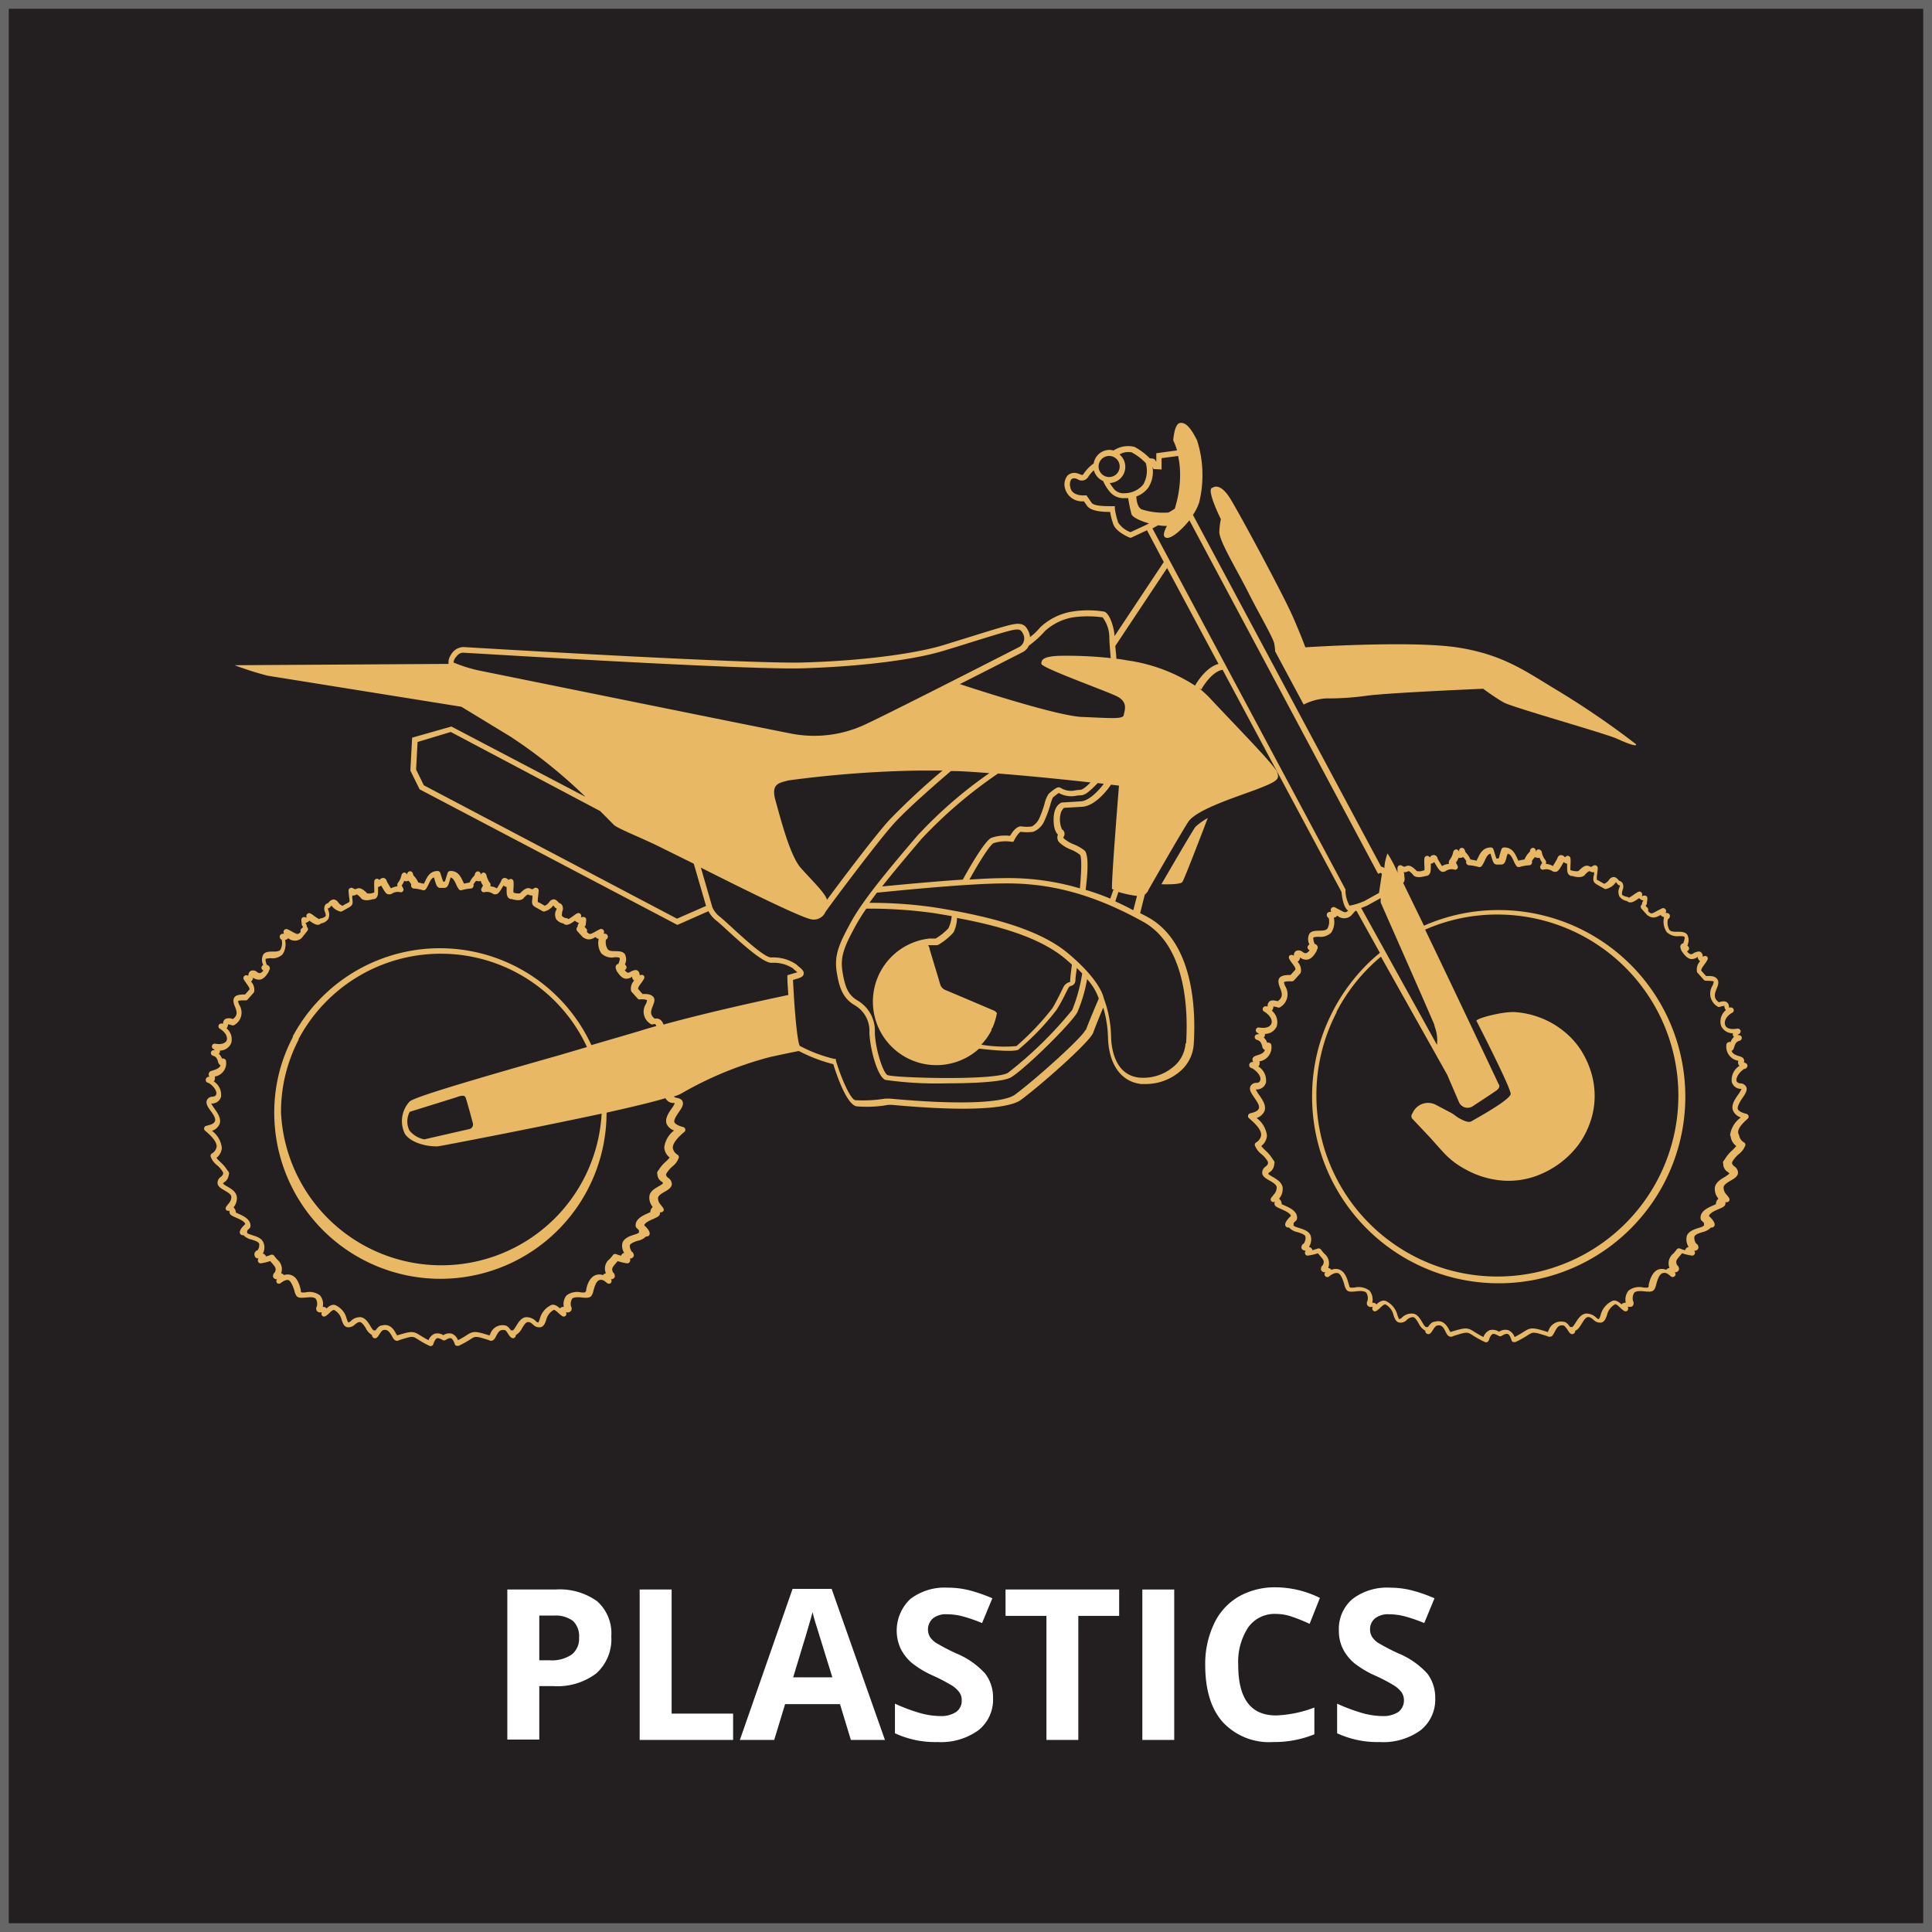 <svg viewBox="0 0 220 220" xmlns="http://www.w3.org/2000/svg"><rect x="0" y="0" width="220" height="220" fill="#808080" stroke="none"/><defs><style>.cls-1{fill:#231f20;}.cls-2{fill:#666;}.cls-3{fill:#fff;}.cls-4{fill:#e8b864;}</style></defs><g id="Background"><rect height="219" width="219" y="0.5" x="0.5" class="cls-1"></rect><path d="M219,1V219H1V1H219m1-1H0V220H220V0Z" class="cls-2"></path></g><g id="text"><path d="M69.61,186.34a5.23,5.23,0,0,1-1.73,4.23A7.36,7.36,0,0,1,63,192H61.41v6.09H57.77V181h5.48A7.3,7.3,0,0,1,68,182.34,4.89,4.89,0,0,1,69.61,186.34Zm-8.2,2.72H62.6a4,4,0,0,0,2.51-.66,2.31,2.31,0,0,0,.83-1.93,2.4,2.4,0,0,0-.69-1.89,3.33,3.33,0,0,0-2.19-.61H61.41Z" class="cls-3"></path><path d="M72.84,198.13V181h3.64v14.13h7v3Z" class="cls-3"></path><path d="M96.89,198.13l-1.24-4.08H89.4l-1.24,4.08H84.25l6-17.2h4.45l6.07,17.2ZM94.78,191c-1.15-3.7-1.79-5.79-1.94-6.27s-.25-.87-.31-1.15c-.26,1-1,3.47-2.21,7.42Z" class="cls-3"></path><path d="M113.08,193.37a4.44,4.44,0,0,1-1.67,3.66,7.29,7.29,0,0,1-4.65,1.34,10.85,10.85,0,0,1-4.85-1V194a20.28,20.28,0,0,0,2.93,1.09,8.79,8.79,0,0,0,2.2.32,3.13,3.13,0,0,0,1.83-.46,1.56,1.56,0,0,0,.64-1.36,1.48,1.48,0,0,0-.28-.9,3.19,3.19,0,0,0-.82-.75,20.37,20.37,0,0,0-2.23-1.16,11,11,0,0,1-2.35-1.42,5.3,5.3,0,0,1-1.25-1.58,4.94,4.94,0,0,1,1.07-5.69,6.42,6.42,0,0,1,4.26-1.3,10.12,10.12,0,0,1,2.55.32A17.92,17.92,0,0,1,113,182l-1.17,2.82a17.68,17.68,0,0,0-2.27-.78,7.13,7.13,0,0,0-1.76-.22,2.33,2.33,0,0,0-1.58.48,1.7,1.7,0,0,0-.33,2.09,2.35,2.35,0,0,0,.71.69,22.42,22.42,0,0,0,2.3,1.2,9.17,9.17,0,0,1,3.29,2.3A4.48,4.48,0,0,1,113.08,193.37Z" class="cls-3"></path><path d="M122.79,198.13h-3.63V184H114.5v-3h12.94v3h-4.65Z" class="cls-3"></path><path d="M130.08,198.13V181h3.63v17.13Z" class="cls-3"></path><path d="M145.3,183.78a3.68,3.68,0,0,0-3.17,1.54,7.15,7.15,0,0,0-1.13,4.29q0,5.73,4.3,5.73a13.63,13.63,0,0,0,4.37-.9v3.05a12.2,12.2,0,0,1-4.71.88,7.2,7.2,0,0,1-5.72-2.27q-2-2.26-2-6.51a10.61,10.61,0,0,1,1-4.68,7,7,0,0,1,2.79-3.09,8.33,8.33,0,0,1,4.27-1.07,11.46,11.46,0,0,1,5,1.21l-1.17,2.95a19.75,19.75,0,0,0-1.94-.79A5.67,5.67,0,0,0,145.3,183.78Z" class="cls-3"></path><path d="M163.43,193.37a4.44,4.44,0,0,1-1.67,3.66,7.25,7.25,0,0,1-4.65,1.34,10.91,10.91,0,0,1-4.85-1V194a20.78,20.78,0,0,0,2.94,1.09,8.72,8.72,0,0,0,2.2.32,3.17,3.17,0,0,0,1.83-.46,1.69,1.69,0,0,0,.36-2.26,3.24,3.24,0,0,0-.83-.75,19,19,0,0,0-2.22-1.16,11.08,11.08,0,0,1-2.36-1.42,5.3,5.3,0,0,1-1.25-1.58,4.59,4.59,0,0,1-.47-2.11,4.46,4.46,0,0,1,1.54-3.58,6.45,6.45,0,0,1,4.26-1.3,10.12,10.12,0,0,1,2.55.32,17.59,17.59,0,0,1,2.54.89l-1.17,2.82a18.22,18.22,0,0,0-2.27-.78,7.25,7.25,0,0,0-1.76-.22,2.36,2.36,0,0,0-1.59.48,1.59,1.59,0,0,0-.55,1.25,1.55,1.55,0,0,0,.23.84,2.3,2.3,0,0,0,.7.69,24.27,24.27,0,0,0,2.31,1.2,9.17,9.17,0,0,1,3.29,2.3A4.53,4.53,0,0,1,163.43,193.37Z" class="cls-3"></path></g><g id="objects"><path d="M134.64,100.43c.25-.34,2.89-7.28,2.89-7.28a7.48,7.48,0,0,0-1.4,1c-.3.36-3.88,6.54-3.88,6.54S134.39,100.78,134.64,100.43Z" class="cls-4"></path><path d="M138.85,60.53c-.06,1,1.87,4.12,3.26,6.87s2.89,5.25,3,5.94.09.83.09.83l3.25,6.06.22-.11a6.66,6.66,0,0,1,2.28-.59,32.11,32.11,0,0,0,4.78-.32c2.66-.34,13.16-.78,13.16-.78s1.34,1,2.34,1.56,11.59,3.53,12.9,4.13,2.32.94,2.16.62a96.06,96.06,0,0,0-9.16-6.25c-3.34-2-6-4-11.28-4.78s-17.21,0-17.21,0-.34-1-1.41-3.46-5.87-11.38-7.1-13.41-2.05-1.3-2.05-1.3c-.81.06.94,3.58.94,3.58A8.38,8.38,0,0,0,138.85,60.53Z" class="cls-4"></path><path d="M199,127.4a.31.31,0,0,0,.11-.32.35.35,0,0,0-.23-.24c-.58-.14-.93-.34-1-.57s.24-.82.52-1.22.61-.87.46-1.25a.74.74,0,0,0-.62-.43c-.2,0-.45-.08-.51-.31s.19-.88.88-1.34c.16,0,.37-.13.37-.37s-.25-.33-.36-.36l-.1,0s0,0,.05,0a.41.41,0,0,0,0-.37c-.08-.21-.29-.28-.54-.36-.4-.12-.73-.25-.86-.6.2-.07.26-.28.31-.44.1-.33.21-.61.61-.71a.34.34,0,0,0,.25-.37.32.32,0,0,0-.33-.26s-.15-.06-.18,0,.05-.07.21-.15a.32.32,0,0,0,.15-.39.33.33,0,0,0-.36-.21c-.7.13-1.24,0-1.38-.4s.06-1,.82-1.42a.31.31,0,0,0,.14-.37.33.33,0,0,0-.34-.22h-.19a.19.19,0,0,1,0-.08.61.61,0,0,0-.24-.51c-.19-.14-.46-.14-.91,0-.67-.48-.47-1-.25-1.55.15-.37.3-.76.07-1.08s-.58-.38-1.28-.36l-.55-.61c0-.18.12-.37.34-.67a4.05,4.05,0,0,0,.35-.53.32.32,0,0,0,0-.37.33.33,0,0,0-.36-.08l-.16.06h0a.57.57,0,0,0-.23-.53c-.22-.14-.49,0-.76.09a.53.53,0,0,1-.39.16.79.79,0,0,1-.41-.35.25.25,0,0,0,.19-.15c.12-.2,0-.34-.15-.5a1.36,1.36,0,0,0,0-1.21c-.24-.35-.68-.35-1.11-.35s-.75,0-.94-.23a1.62,1.62,0,0,1-.15-1.21.4.4,0,0,0,.21-.43c-.06-.27-.34-.27-.5-.28h0a.32.32,0,0,0,0-.41.33.33,0,0,0-.4-.1l-.62.32c-.52.29-.57.31-.84.12l-.12-.14a.38.38,0,0,0-.12-.42c-.15-.13-.16-.19-.11-.25a.35.35,0,0,0,.1-.2l0-.11c.07-.47.09-.61-.09-.74a.46.46,0,0,0-.38,0,.09.09,0,0,1-.11,0,.35.35,0,0,0-.06-.41c-.22-.21-.44,0-.75.18a4.56,4.56,0,0,1-.67.44.32.32,0,0,0-.18-.1c-.42-.08-.55-.2-.59-.26s0-.32.05-.52a.91.91,0,0,0,0-.79.59.59,0,0,0-.38-.26c-.21-.26-.4-.43-.63-.43a.67.67,0,0,0-.54.34,1.35,1.35,0,0,1-.54.43l-.53-.3a2.29,2.29,0,0,0-.31-.16s0-.18,0-.31.08-.53.11-1a.33.33,0,0,0-.16-.3.34.34,0,0,0-.34,0c-.26.18-.3.15-.38.11-.41-.22-.73-.1-1.32.51a.12.12,0,0,0-.05,0s-.25.08-.8-.09h-.06a3.94,3.94,0,0,1,0-.51,5.21,5.21,0,0,0,0-.87.32.32,0,0,0-.59-.11l-.05,0a.55.55,0,0,0-.54-.23.52.52,0,0,0-.32.39c-.16.29-.39.69-.51.85a1.52,1.52,0,0,0-.79-.24.5.5,0,0,0-.1-.5,2,2,0,0,1-.37-.87.43.43,0,0,0-.32-.29c-.19,0-.29.09-.36.28v0h0a.25.25,0,0,1,0-.08.34.34,0,0,0-.25-.37.35.35,0,0,0-.38.24s0,.1-.08.23a2.47,2.47,0,0,0-.57.85,6.19,6.19,0,0,0-.7.14,3.36,3.36,0,0,1-.16-.33c-.24-.52-.58-1.21-1.49-1.18a.33.33,0,0,0-.29.23l-.21.69c0,.14-.08.26-.11.34h-.25c0-.08-.07-.2-.11-.34l-.21-.69a.33.33,0,0,0-.29-.23c-.9,0-1.24.66-1.48,1.18-.06.11-.11.23-.17.33a6.5,6.5,0,0,0-.69-.14,2.7,2.7,0,0,0-.58-.85c0-.13-.07-.2-.08-.23a.34.34,0,0,0-.38-.24.34.34,0,0,0-.25.37.25.25,0,0,1,0,.08h0v0c0-.13-.23-.31-.36-.28a.41.41,0,0,0-.31.29,2.12,2.12,0,0,1-.38.87.53.53,0,0,0-.1.5,1.6,1.6,0,0,0-.79.24c-.12-.16-.35-.56-.51-.85a.45.45,0,0,0-.85-.16l-.05,0a.34.34,0,0,0-.34-.15.32.32,0,0,0-.26.26,5.21,5.21,0,0,0,0,.87,3.94,3.94,0,0,1,0,.51h-.06a1.29,1.29,0,0,1-.8.09l0,0c-.6-.61-.92-.73-1.33-.51-.07,0-.12.06-.38-.11a.34.34,0,0,0-.34,0,.35.35,0,0,0-.16.3c0,.23,0,.43.06.59A15.7,15.7,0,0,0,158,97.18a5.46,5.46,0,0,0-.36,1.67.73.73,0,0,0-.37-.16L135.84,58.63a5.49,5.49,0,0,0,.71-1.41,13.11,13.11,0,0,0-.23-7.06c-.66-1.32-1.24-2.08-1.93-2s-.79,2-.79,2a6.41,6.41,0,0,1,.43,1.13l-2.36.32v1c0-.06-.07-.12-.09-.14-.07-.21-.27-.27-.65-.28a7.21,7.21,0,0,0-1.74-1.3,3,3,0,0,0-2.39.41,1.77,1.77,0,0,0-.46-.07,1.83,1.83,0,0,0-1.81,1.61l0-.06A4.61,4.61,0,0,0,123.36,54c-.06.1-.08.12-.4,0a1.87,1.87,0,0,0-.4-.13,1.14,1.14,0,0,0-1,.28,1.63,1.63,0,0,0-.29,1.44,2,2,0,0,0,2.15,1.49l.36.51c.45.66,1.93.71,2.63.7a8.11,8.11,0,0,0,.37,1.42c.33.88,1.73,1.46,1.89,1.52l.13,0,1.81-.85L132.52,64l-5.61,8.44c0-.7-.45-2.5-1.15-2.79a11.47,11.47,0,0,0-3.73,0,6.89,6.89,0,0,0-3.59,1.8,7.15,7.15,0,0,1-1.15,1.1,1.9,1.9,0,0,0-.19-.69c-.27-.55-.59-1-1.77-.76-.76.14-2.62.72-4.77,1.39l-3.23,1c-3.36,1-9.45,1.77-15.89,1.95S53.08,73.7,52.76,73.68a1.68,1.68,0,0,0-1.43.92,1.44,1.44,0,0,0-.25,1l-24.37.15a37.68,37.68,0,0,0,3.75,1.19l22.08,3.54,5.54,3.37a57.21,57.21,0,0,1,8.58,6.88l-15.26-8L46.93,84l-.2,3.75,1.05,2.13L77,105.25l.14.07,3.53-1.56a3.48,3.48,0,0,0,1,1.15c.27.22.73.64,1.25,1.12,2.12,1.94,4,3.55,4.89,3.61a4.07,4.07,0,0,1,2.47.62,4.6,4.6,0,0,0,.35.31l.19.16-.08,0-1.08.32v.25c0,.54.06,1.24.11,2-1.48.31-8.61,1.82-14.22,3.37a1,1,0,0,0-.4-.58.8.8,0,0,0-.58-.09c-.63-.46-.44-.93-.23-1.46.14-.36.29-.73.07-1s-.56-.38-1.24-.35l-.51-.58c0-.17.11-.35.32-.62a4.52,4.52,0,0,0,.34-.51.33.33,0,0,0,0-.37.33.33,0,0,0-.36-.08l-.13,0a.58.58,0,0,0-.23-.51c-.22-.14-.48,0-.74.09a.55.55,0,0,1-.36.15c-.12,0-.24-.15-.37-.31a.26.26,0,0,0,.17-.14c.11-.2,0-.35-.14-.49a1.28,1.28,0,0,0,0-1.16c-.23-.34-.67-.34-1.06-.35s-.72,0-.89-.21A1.52,1.52,0,0,1,69,107a.38.38,0,0,0,.21-.41c-.06-.27-.33-.28-.49-.28a.32.32,0,0,0,0-.4.34.34,0,0,0-.4-.1c-.24.11-.43.22-.59.31-.51.27-.54.29-.78.12l-.12-.13a.37.37,0,0,0-.11-.41c-.14-.12-.16-.17-.12-.22a.31.31,0,0,0,.11-.2l0-.1c.06-.45.08-.59-.09-.72a.49.49,0,0,0-.41,0l-.06,0a.33.33,0,0,0-.06-.39c-.22-.21-.43-.05-.73.17a5.75,5.75,0,0,1-.63.42.42.42,0,0,0-.17-.1.85.85,0,0,1-.55-.24c-.07-.1,0-.3,0-.48a.87.87,0,0,0,0-.77.6.6,0,0,0-.36-.25c-.2-.25-.39-.41-.61-.41h0a.7.7,0,0,0-.51.32,1.17,1.17,0,0,1-.5.41l-.5-.29-.29-.14h0s0-.16,0-.28.07-.51.1-1a.31.31,0,0,0-.16-.3.34.34,0,0,0-.34,0c-.23.16-.27.14-.34.1-.4-.21-.71-.09-1.28.49,0,0,0,0,0,0a1.33,1.33,0,0,1-.75-.09h0a3.32,3.32,0,0,1,0-.47,4.75,4.75,0,0,0,0-.83.32.32,0,0,0-.28-.24.39.39,0,0,0-.3.12l0,0a.52.52,0,0,0-.52-.23.51.51,0,0,0-.32.39c-.15.27-.36.63-.47.79a1.63,1.63,0,0,0-.74-.23.46.46,0,0,0-.1-.46,2.23,2.23,0,0,1-.35-.83.43.43,0,0,0-.32-.29.48.48,0,0,0-.34.25v0a.33.33,0,0,0-.25-.37.35.35,0,0,0-.38.24l-.07.22a2.53,2.53,0,0,0-.55.8l-.64.13-.15-.31c-.23-.49-.55-1.16-1.43-1.13a.32.32,0,0,0-.29.23c-.09.28-.16.49-.21.66s-.07.24-.09.32a.26.26,0,0,0-.09,0,.56.56,0,0,0-.13,0c0-.08-.06-.19-.1-.32s-.12-.38-.21-.66a.32.32,0,0,0-.28-.23c-.88,0-1.2.64-1.43,1.13l-.15.31c-.22,0-.45-.1-.65-.13a2.53,2.53,0,0,0-.55-.8l-.07-.22a.32.32,0,0,0-.63.13v0a.47.47,0,0,0-.35-.25.4.4,0,0,0-.31.29,2.16,2.16,0,0,1-.36.83.46.46,0,0,0-.1.46,1.74,1.74,0,0,0-.74.23c-.11-.16-.32-.52-.47-.79a.49.49,0,0,0-.32-.39.52.52,0,0,0-.52.23l0,0a.34.34,0,0,0-.33-.14.32.32,0,0,0-.26.27,5.91,5.91,0,0,0,0,.83c0,.16,0,.36,0,.47h-.05a1.33,1.33,0,0,1-.75.09l0,0c-.58-.58-.89-.7-1.29-.49-.06,0-.1.06-.34-.1a.34.34,0,0,0-.34,0,.31.31,0,0,0-.16.3,8.12,8.12,0,0,0,.11,1,1.11,1.11,0,0,0,0,.25,2.22,2.22,0,0,1-.29.17c-.14.07-.3.16-.51.29a1.17,1.17,0,0,1-.5-.41.7.7,0,0,0-.51-.32h0a.82.82,0,0,0-.61.41.59.59,0,0,0-.37.25.9.9,0,0,0,0,.77c.06.18.12.38.06.48a.88.88,0,0,1-.55.24.4.4,0,0,0-.18.1,5.75,5.75,0,0,1-.63-.42c-.3-.22-.51-.38-.73-.17a.34.34,0,0,0-.06.39.1.1,0,0,1-.09,0,.46.46,0,0,0-.38,0c-.17.13-.15.27-.09.72l0,.1a.47.47,0,0,0,.15.24s0,.06-.15.18a.37.37,0,0,0-.12.41l-.07.08c-.29.22-.32.2-.83-.07-.16-.09-.35-.2-.59-.31a.34.34,0,0,0-.4.1.33.33,0,0,0,0,.4c-.16,0-.43,0-.49.28a.38.38,0,0,0,.21.41,1.59,1.59,0,0,1-.14,1.14c-.18.21-.54.21-.9.21s-.83,0-1.06.35a1.28,1.28,0,0,0,0,1.16c-.16.14-.26.29-.15.49a.31.31,0,0,0,.17.14.73.73,0,0,1-.37.31c-.09,0-.21,0-.42-.18a.69.69,0,0,0-.68-.06.58.58,0,0,0-.23.51l-.12,0a.32.32,0,0,0-.41.45c.1.18.23.35.34.51s.33.45.32.62l-.51.58c-.69,0-1.05.08-1.23.35s-.08.68.06,1c.21.53.4,1-.22,1.45a1.09,1.09,0,0,0-.88,0,.61.61,0,0,0-.23.51s0,0,0,0a1,1,0,0,1-.18,0,.33.33,0,0,0-.34.21.34.34,0,0,0,.14.38c.72.44.91,1,.78,1.33s-.63.5-1.3.38a.31.31,0,0,0-.36.21.31.31,0,0,0,.15.39.83.83,0,0,1,.15.09l-.09.05a.3.3,0,0,0-.34.26.32.32,0,0,0,.24.37c.36.09.47.36.57.67a.55.55,0,0,0,.29.42c-.13.31-.44.44-.81.56s-.45.13-.53.35a.45.45,0,0,0,.07.39h-.06c-.1,0-.36.09-.36.36s.21.32.37.37c.65.43.91,1,.83,1.26s-.29.27-.54.29a.7.7,0,0,0-.54.41c-.14.37.12.76.44,1.2s.6.87.49,1.16-.41.4-1,.54a.31.31,0,0,0-.23.24.3.3,0,0,0,.1.31c.58.48,1.34,1.2,1.32,1.81a1.08,1.08,0,0,1-.56.8.34.34,0,0,0-.13.32,2.19,2.19,0,0,0,.73,1,3.13,3.13,0,0,1,.69.82s0,0,0,0h0c0,.1.09.27-.31.55a.85.85,0,0,0-.32.69c.05.39.41.59.8.82s.71.41.77.69a1.08,1.08,0,0,1-.29.78l-.18.23c-.12.15-.26.32-.11.53a.37.37,0,0,0,.38.07.38.38,0,0,0,0,.17c0,.3.28.42.71.61s1,.43,1.08.75c-.32.29-.8.81-.56,1.13a.34.34,0,0,0,.35.13,1.8,1.8,0,0,0,.95.51c.35.11.75.24.84.46a1,1,0,0,1-.18.75A.48.48,0,0,0,29,143c.05.24.27.29.45.32a.3.3,0,0,0-.06.34.32.32,0,0,0,.29.2h0a6.4,6.4,0,0,0,1.09-.26,3.74,3.74,0,0,0,.25.29c.34.41.48.56.27,1a.51.51,0,0,0-.18.55.43.43,0,0,0,.44.23h0a.33.33,0,0,0,0,.43.32.32,0,0,0,.42,0c.26-.2.63-.42.89-.33s.57.85.67,1.24a2.15,2.15,0,0,0,.15.42.66.66,0,0,0,.14.2c.22.19.55.16,1,.12s.92-.08,1.14.15a1.11,1.11,0,0,1,.12.86.46.46,0,0,0,0,.51.49.49,0,0,0,.55.15h0l0,.07a.32.32,0,0,0,.09.37.32.32,0,0,0,.37,0,2.69,2.69,0,0,0,.42-.35c.14-.14.44-.41.56-.33a1.71,1.71,0,0,1,.84,1.14c.13.36.25.69.58.8a1,1,0,0,0,.84-.22c.28-.26.51-.39.69-.35s.45.38.63.69a1.8,1.8,0,0,0,.71.78.37.37,0,0,0,.22.35c.28.1.44-.13.6-.39s.31-.47.45-.52c.5-.12.71.19,1,.68.14.26.25.48.5.53a.39.39,0,0,0,.31-.06c1.53-.48,1.53-.48,2.15-.09a10.29,10.29,0,0,0,1.31.73.32.32,0,0,0,.27,0,.29.29,0,0,0,.17-.19c.13-.38.28-.62.43-.67s.41.07.63.2a.32.32,0,0,0,.33,0c.22-.13.48-.26.63-.2s.3.29.43.67a.29.29,0,0,0,.18.19l.12,0a.35.35,0,0,0,.14,0,11.41,11.41,0,0,0,1.32-.73c.61-.39.62-.39,2.14.09a.39.39,0,0,0,.31.06c.25-.05.36-.27.5-.53.25-.49.46-.8,1-.67.11,0,.33.38.42.51s.32.49.6.39a.37.37,0,0,0,.22-.35,1.8,1.8,0,0,0,.71-.78c.19-.31.4-.66.64-.69s.4.09.72.38a.93.93,0,0,0,.8.19c.33-.11.46-.44.58-.8a1.78,1.78,0,0,1,.89-1.17c.08,0,.37.22.51.36a3.24,3.24,0,0,0,.42.35.32.32,0,0,0,.37,0,.32.32,0,0,0,.09-.37.19.19,0,0,1,0-.07h0a.49.49,0,0,0,.55-.15.46.46,0,0,0,0-.51,1.16,1.16,0,0,1,.12-.86c.22-.23.73-.19,1.14-.15s.75.07,1-.12a.66.66,0,0,0,.14-.2,1.65,1.65,0,0,0,.15-.42c.1-.39.29-1.11.67-1.24s.63.13.89.33a.32.32,0,0,0,.42,0,.31.31,0,0,0,0-.43h0a.43.43,0,0,0,.44-.23.51.51,0,0,0-.18-.55c-.21-.43-.07-.58.28-1a3.7,3.7,0,0,0,.24-.29,5.33,5.33,0,0,0,1.1.26h0a.31.31,0,0,0,.29-.2.32.32,0,0,0,0-.34c.17,0,.39-.08.45-.32a.51.51,0,0,0-.25-.49c-.18-.33-.25-.59-.18-.75s.48-.35.83-.46a1.8,1.8,0,0,0,1-.51.34.34,0,0,0,.35-.13c.24-.32-.24-.84-.56-1.13.07-.32.7-.58,1.08-.75s.71-.31.71-.61a.59.59,0,0,0,0-.13.38.38,0,0,0,.37-.11c.15-.21,0-.38-.12-.53l-.17-.22a1.09,1.09,0,0,1-.3-.79c.06-.28.44-.5.77-.69s.75-.43.8-.82a.85.85,0,0,0-.36-.72c-.36-.25-.3-.42-.26-.52h0l0,0a3.19,3.19,0,0,1,.7-.82,2.23,2.23,0,0,0,.72-1,.34.34,0,0,0-.13-.32,1.1,1.1,0,0,1-.56-.8c0-.61.74-1.33,1.32-1.81a.3.3,0,0,0,.1-.31.3.3,0,0,0-.23-.24c-.54-.14-.88-.32-1-.54s.23-.77.5-1.16.58-.83.43-1.2c-.07-.21-.26-.34-.6-.42a.58.58,0,0,1-.4-.16,4.47,4.47,0,0,0,.92-.38,40.59,40.59,0,0,1,10.06-4.12c2.19-.48,3-.63,3.26-.68a17.87,17.87,0,0,0,3.92,1.5c.39,1.27,1.52,4.59,2.65,4.8a13.55,13.55,0,0,0,3.61-.17l.23,0,.18,0c2.26.21,5.33.44,8.13.44s5.51-.25,6.56-1c2.34-1.74,7.85-6.6,8.23-7.65.21-.58.78-2,1.15-2.87a13.35,13.35,0,0,1,.54,3.4c.08,3.08,1.5,5.07,3.8,5.31l.53,0a6,6,0,0,0,3.8-1.38,4.41,4.41,0,0,0,1.63-3.13c.23-3.37.17-11.51-5.2-14.48-.3-.17-.6-.31-.9-.47l.53-2.11a1.32,1.32,0,0,0,.44-.58s3.53-6.19,4.5-7.69,6-3,8.12-3.84,2.29-1.06,2-1.85-4.87-5.43-7.7-8.47a11.24,11.24,0,0,0-1.21-1.09l.29.16c.32-.6,1.34-2.07,2.42-2.24l13.54,25.3c.07.74.27,1.85.79,2.15l-.05,0c-.31.23-.35.21-.88-.08l-.62-.32a.33.33,0,0,0-.4.1.32.32,0,0,0,0,.41h0c-.17,0-.45,0-.51.28a.4.4,0,0,0,.21.43,1.62,1.62,0,0,1-.15,1.21c-.19.22-.57.22-.94.23s-.87,0-1.11.35a1.33,1.33,0,0,0,0,1.21c-.18.16-.28.3-.16.5a.27.27,0,0,0,.19.15.79.79,0,0,1-.41.35c-.1,0-.24,0-.45-.19a.71.71,0,0,0-.7-.06.57.57,0,0,0-.23.53h0l-.16-.06a.33.33,0,0,0-.36.08.32.32,0,0,0,0,.37,3.29,3.29,0,0,0,.36.53c.22.3.35.49.33.67l-.55.61c-.69,0-1.09.09-1.28.36s-.08.71.07,1.08c.22.57.42,1.07-.25,1.55-.45-.12-.72-.12-.91,0a.61.61,0,0,0-.24.51s0,.06,0,.07a1.32,1.32,0,0,1-.21,0,.33.33,0,0,0-.34.22.31.31,0,0,0,.14.37c.76.47,1,1.06.82,1.42s-.67.53-1.38.4a.33.33,0,0,0-.36.21.32.32,0,0,0,.15.39l.19.11-.13.07a.32.32,0,0,0-.35.26.34.34,0,0,0,.24.37c.4.1.51.38.61.71,0,.16.11.37.31.44-.13.35-.46.48-.86.6-.24.08-.46.15-.54.36a.46.46,0,0,0,.07.41h0l-.1,0c-.11,0-.36.09-.36.36s.21.33.37.37c.69.46,1,1,.89,1.34s-.32.29-.58.31a.74.74,0,0,0-.56.43c-.14.38.14.78.46,1.25s.63.91.52,1.22-.44.43-1,.57a.35.35,0,0,0-.23.24.31.31,0,0,0,.11.32c.6.51,1.41,1.26,1.38,1.91a1.13,1.13,0,0,1-.59.85.33.33,0,0,0-.13.32,2.31,2.31,0,0,0,.75,1,3.21,3.21,0,0,1,.74.87l0,0v0c0,.1.1.29-.32.59a.84.84,0,0,0-.33.71c.05.4.43.61.83.84s.75.44.82.74a1.18,1.18,0,0,1-.31.83l-.19.24c-.14.16-.27.33-.12.54a.39.39,0,0,0,.42.07.52.52,0,0,0-.06.19c0,.31.29.43.74.63s1.07.46,1.14.8c-.3.27-.84.84-.59,1.17a.33.33,0,0,0,.36.13,1.84,1.84,0,0,0,1,.54c.37.12.79.25.88.49a1.06,1.06,0,0,1-.19.8.51.51,0,0,0-.26.51c.06.25.31.29.49.32h0a.32.32,0,0,0-.07.35.3.3,0,0,0,.3.2,6.14,6.14,0,0,0,1.15-.27l.26.31c.38.43.52.6.3,1.05a.52.52,0,0,0-.19.56.44.44,0,0,0,.48.24l0,0a.32.32,0,0,0,.45.46c.27-.22.66-.45,1-.35s.6.9.71,1.3a1.28,1.28,0,0,0,.16.44.41.41,0,0,0,.14.21c.22.2.57.17,1,.12s1-.09,1.21.16a1.22,1.22,0,0,1,.13.92.5.5,0,0,0,0,.53.51.51,0,0,0,.57.14h0l0,.1a.31.31,0,0,0,.09.36.3.3,0,0,0,.37,0,2.79,2.79,0,0,0,.44-.36c.17-.17.46-.43.6-.35a1.82,1.82,0,0,1,.89,1.21c.13.37.26.72.6.83a1,1,0,0,0,.86-.23,1.1,1.1,0,0,1,.74-.38c.25,0,.48.41.68.74a1.78,1.78,0,0,0,.74.81.35.35,0,0,0,.22.36c.29.11.44-.12.61-.39s.33-.5.49-.55c.53-.14.75.19,1,.72.14.26.26.49.51.54a.41.41,0,0,0,.32-.06c1.61-.51,1.61-.5,2.26-.09a11.51,11.51,0,0,0,1.38.76.34.34,0,0,0,.26,0,.32.32,0,0,0,.18-.2c.17-.52.34-.67.46-.72s.43.08.67.22a.33.33,0,0,0,.33,0c.24-.14.51-.28.68-.22s.28.2.45.72a.35.35,0,0,0,.18.2l.13,0a.31.31,0,0,0,.13,0,10.74,10.74,0,0,0,1.38-.76c.65-.41.65-.42,2.26.09a.42.42,0,0,0,.32.06c.25,0,.37-.28.51-.54.28-.53.49-.86,1.07-.72a2.31,2.31,0,0,1,.44.55c.18.27.33.5.61.39a.34.34,0,0,0,.22-.36c.33-.12.55-.49.75-.81s.42-.7.67-.74.44.11.78.41a1,1,0,0,0,.82.2c.34-.11.47-.46.6-.83a1.87,1.87,0,0,1,.93-1.24c.1-.05.39.22.56.38a2.79,2.79,0,0,0,.44.36.3.3,0,0,0,.37,0,.31.31,0,0,0,.09-.36.54.54,0,0,1,0-.1h0c.17,0,.43.08.57-.14a.5.5,0,0,0,0-.53,1.22,1.22,0,0,1,.14-.92c.23-.25.77-.2,1.2-.16s.78.08,1-.12a.51.51,0,0,0,.15-.21,1.57,1.57,0,0,0,.15-.44c.11-.4.31-1.16.72-1.3s.67.13.94.35a.32.32,0,0,0,.45-.46l0,0h0a.46.46,0,0,0,.47-.24.52.52,0,0,0-.19-.56c-.22-.45-.07-.62.3-1.05l.26-.31a6.14,6.14,0,0,0,1.15.27h0a.32.32,0,0,0,.22-.55h0c.18,0,.43-.07.49-.32a.51.51,0,0,0-.26-.51,1.06,1.06,0,0,1-.19-.8c.1-.24.52-.37.89-.49a1.92,1.92,0,0,0,1-.54.32.32,0,0,0,.35-.13c.25-.33-.29-.9-.59-1.17.07-.34.73-.63,1.14-.8s.74-.32.74-.63a.34.34,0,0,0,0-.16.37.37,0,0,0,.4-.1c.15-.21,0-.38-.11-.54l-.19-.23a1.13,1.13,0,0,1-.31-.84c.06-.3.46-.53.82-.74s.77-.44.82-.84a.87.87,0,0,0-.37-.74c-.38-.27-.32-.46-.28-.56v0l0,0a3.4,3.4,0,0,1,.74-.87,2.31,2.31,0,0,0,.75-1,.33.33,0,0,0-.13-.32,1.15,1.15,0,0,1-.59-.85C197.64,128.66,198.44,127.91,199,127.4Zm-35.67-10.61a4.52,4.52,0,0,1,.3,2.19L155,103.39c.33-.12.61-.24.68-.27l1.54-.85,0,.5S162.9,115.61,163.37,116.79Zm1.48,5.62c.53,1.26,1.09,2.53,1.31,3.06a1.07,1.07,0,0,0,1.58.5s2-1.31,2.64-1.75.3-.79.3-.79-4.68-9.93-8.36-17.57a20.34,20.34,0,0,1,8.23-1.72,20.61,20.61,0,1,1-20.61,20.6,20.4,20.4,0,0,1,2.3-9.46l0-.08a20.49,20.49,0,0,1,4.29-5.6c.25-.23.5-.45.76-.66Zm-33.46-69,.92.05V52.17l1.88-.25a9.24,9.24,0,0,1,.2,1.35,11.54,11.54,0,0,1-.07,2.33,13.19,13.19,0,0,1-.51,2.33c-.21.14-.45.28-.71.43A8.06,8.06,0,0,1,130,58c-.48-.21-.59-1.07-.61-1.46a3,3,0,0,0,1.36-1,3.36,3.36,0,0,0,.49-2.36l.06.1Zm-2.47-1.89a6.45,6.45,0,0,1,1.59,1.21,3.16,3.16,0,0,1-.28,2.43,2.76,2.76,0,0,1-2.07,1,1.45,1.45,0,0,1-1.23-.43,5.9,5.9,0,0,1-.52-.73,1.84,1.84,0,0,0,1.11-3.25A2,2,0,0,1,128.92,51.52Zm-2.58.4a1.2,1.2,0,1,1-1.2,1.2A1.2,1.2,0,0,1,126.34,51.92Zm2.43,8.68a2.92,2.92,0,0,1-1.4-1.09,9.16,9.16,0,0,1-.38-1.57l0-.3-.3,0c-.81,0-2.12,0-2.36-.41l-.57-.82-.19,0c-.06,0-1.49.12-1.65-.94a1.1,1.1,0,0,1,.11-.89.54.54,0,0,1,.46-.1,1.09,1.09,0,0,1,.25.09.85.85,0,0,0,1.2-.24,3.71,3.71,0,0,1,.66-.78,1.87,1.87,0,0,0,1.06,1.23,4.66,4.66,0,0,0,.8,1.27,2,2,0,0,0,1.65.67h.09a3,3,0,0,0,.31,0,17.17,17.17,0,0,0,.37,1.82c.11.36,1,.78,2,1.06l-.26.14ZM119,71.85a6.31,6.31,0,0,1,3.17-1.55,12.22,12.22,0,0,1,3.39,0,3.82,3.82,0,0,1,.76,2.21c0,.53.1,1.71.16,2.43a46.3,46.3,0,0,0-5.9-.26c-1.83.08-2,.46-2,.91s7.13,3,8.54,3.67.92,1.67.84,2.17-1.63.33-4.75.21c-2.76-.11-11.84-3.06-13.91-3.74,3.78-1.91,7.09-3.61,7.16-3.64a1.56,1.56,0,0,0,.7-.74A11.23,11.23,0,0,0,119,71.85Zm7.69,29.4a1.39,1.39,0,0,0,.42.19l-.33-.11-.35,1c-.95-.4-1.88-.73-2.81-1,.18-1.35.44-4-.13-4.49a5.12,5.12,0,0,0-1.21-.69,3.7,3.7,0,0,1-1.12-.66c-.1-.12-.09-.15,0-.27a.6.6,0,0,0-.23-.78,2.76,2.76,0,0,1-.09-2,1.42,1.42,0,0,1,.32-.45l2.06-.12c1.55-.09,3-2.08,3.29-2.52l.91.11S126.48,101.06,126.64,101.25ZM124.18,89.1c-.82.81-1,.83-1.33.85a3.46,3.46,0,0,0-.55.08,2.23,2.23,0,0,1-1.46-.28.65.65,0,0,0-.3-.1c-.32,0-1.12.74-1.13.75a3.35,3.35,0,0,0-.47,1.14,12.11,12.11,0,0,1-.59,1.63,2,2,0,0,1-.85.94h0a4.3,4.3,0,0,1-1.15,0c-.56-.1-1.09.64-1.33,1.07a4.77,4.77,0,0,0-2.14.23c-.79.36-2.69,3.74-3.24,4.75-3,.2-6.36.51-9.19.78,1.32-1.68,2.88-3.52,4.49-5.42a52.06,52.06,0,0,1,8.71-7.44C117.56,88.39,121.54,88.8,124.18,89.1Zm-11,6.9a4.48,4.48,0,0,1,2-.15l.22,0,.11-.21c.24-.49.62-.92.74-.92h0a5.42,5.42,0,0,0,1.4,0,2.3,2.3,0,0,0,1.29-1.28,12,12,0,0,0,.64-1.73,6.9,6.9,0,0,1,.3-.88,5.52,5.52,0,0,1,.69-.53h0a2.89,2.89,0,0,0,1.9.33,2.9,2.9,0,0,1,.43-.06c.54,0,.86-.12,2.1-1.4l.69.08c-.55.74-1.62,1.92-2.6,2l-2.12.13h-.08a1.41,1.41,0,0,0-.72.8c-.28.59-.32,2.32.3,2.85a.83.83,0,0,0,.14.88,3.87,3.87,0,0,0,1.36.84,4.42,4.42,0,0,1,1,.58c.24.27.16,2.13,0,3.83A28.72,28.72,0,0,0,114,100c-1.05,0-2.29.08-3.61.16C111.49,98.16,112.75,96.18,113.15,96Zm-19,6.49c-.17-.76-1.76-2.27-3-3.67s-2.33-5.75-2.87-7.66.37-2,1.46-2.29a126.18,126.18,0,0,1,15.12-1.13c.74,0,1.56,0,2.44,0a78.42,78.42,0,0,0-6,5.57C99.66,95.11,95.76,100.31,94.15,102.49ZM52,74.73a1,1,0,0,1,.67-.41h0c.32,0,32.4,2,38.74,1.78,6.49-.19,12.64-.95,16.05-2,1.1-.33,2.21-.67,3.24-1,2.13-.66,4-1.24,4.7-1.37s.89,0,1.11.47a1.12,1.12,0,0,1-.4,1.45c-1.58.81-16,8.17-17.93,9a13.68,13.68,0,0,1-8.06.89c-3.37-.65-35.23-7.12-35.54-7.18a16.75,16.75,0,0,1-2.94-.92A1.21,1.21,0,0,1,52,74.73Zm25.09,29.88L48.26,89.42l-.88-1.8.17-3.13,3.78-1.14,17,9c.85.84,1.43,1.44,1.55,1.56.46.46,3.34,1.55,5.54,2.67L79,98.35l1.4,4.81Zm-30.45,22L52,124.94s.84-.37,1,0,.84,2.94.84,2.94a.54.54,0,0,1-.4.69l-5.13,1.17a2.89,2.89,0,0,1-1.68-1A2.3,2.3,0,0,1,46.67,126.58Zm17-6.44C52,123.47,47.07,125,46.64,125.44a3.27,3.27,0,0,0-.53,3.68c.66,1,2.42,1.41,3.39,1.41a2.3,2.3,0,0,0,.39,0c.15,0,10.61-2,18.62-3.72A18.28,18.28,0,0,1,32,126.7a17.78,17.78,0,0,1,2-8.3l0-.08a18.35,18.35,0,0,1,32.84.91Zm13.11,5.45.09,0a2.44,2.44,0,0,1-.36.61c-.35.51-.79,1.14-.57,1.75a1.43,1.43,0,0,0,.85.75,2.84,2.84,0,0,0-1.12,1.94,1.57,1.57,0,0,0,.62,1.14,4.12,4.12,0,0,1-.46.48,4.07,4.07,0,0,0-.79.93,1.07,1.07,0,0,0-.15.22.34.34,0,0,0,0,.28l0,0a1,1,0,0,0,.53.86.56.56,0,0,1,.12.15,1.56,1.56,0,0,1-.48.34c-.42.25-1,.55-1.08,1.12a1.64,1.64,0,0,0,.38,1.25.9.9,0,0,0-.27.48.2.2,0,0,0,0,.11l-.2.09c-.6.26-1.59.69-1.47,1.53a.37.37,0,0,0,.11.19,3.43,3.43,0,0,1,.27.27.25.25,0,0,0,0,.19c0,.11-.27.21-.63.32s-1,.33-1.24.84a1.46,1.46,0,0,0,.18,1.21.48.48,0,0,0-.36.32s0,0,0,0a4.69,4.69,0,0,1-.51-.16.33.33,0,0,0-.42.09,4.25,4.25,0,0,1-.36.44A1.36,1.36,0,0,0,69,145a.49.49,0,0,0-.34.2,1.2,1.2,0,0,0-.83,0c-.7.24-1,1.17-1.08,1.67,0,.08,0,.14-.05.19a.26.26,0,0,0-.07.11,3.86,3.86,0,0,1-.46,0,2,2,0,0,0-1.66.34,1.59,1.59,0,0,0-.31,1.31.5.5,0,0,0-.44.17c-.31-.28-.71-.58-1.11-.32a2.37,2.37,0,0,0-1.18,1.51,2.92,2.92,0,0,1-.17.42.53.53,0,0,1-.22-.1,1.52,1.52,0,0,0-1.21-.51c-.53.08-.84.59-1.09,1-.12.2-.34.54-.41.51a.37.37,0,0,0-.18,0c-.2-.28-.43-.55-.68-.57a1.46,1.46,0,0,0-1.69,1,1,1,0,0,1-.08.14c-1.66-.52-1.85-.52-2.65,0a9.5,9.5,0,0,1-.94.54,1.25,1.25,0,0,0-.67-.73,1.2,1.2,0,0,0-1,.16,1.21,1.21,0,0,0-1-.16,1.26,1.26,0,0,0-.68.73c-.43-.22-.72-.4-.94-.54-.8-.51-1-.51-2.65,0,0,0,0-.1-.08-.14-.21-.41-.65-1.26-1.62-1-.31,0-.55.29-.75.57a.37.37,0,0,0-.18,0c-.1,0-.29-.31-.41-.51-.25-.41-.56-.92-1.09-1a1.46,1.46,0,0,0-1.17.48,2.52,2.52,0,0,1-.24.13,1.39,1.39,0,0,1-.19-.42,2.26,2.26,0,0,0-1.13-1.48c-.44-.29-.85,0-1.16.29a.5.5,0,0,0-.44-.17,1.52,1.52,0,0,0-.31-1.31,2,2,0,0,0-1.66-.34,3.78,3.78,0,0,1-.46,0,.26.26,0,0,0-.07-.11c0-.05,0-.11,0-.19-.13-.5-.37-1.43-1.08-1.67a1.2,1.2,0,0,0-.83,0,.49.49,0,0,0-.33-.2,1.38,1.38,0,0,0-.43-1.56c-.11-.13-.24-.27-.36-.44a.34.34,0,0,0-.41-.1,3.1,3.1,0,0,1-.52.17.06.06,0,0,1,0,0,.5.5,0,0,0-.36-.32A1.45,1.45,0,0,0,30,141.5c-.2-.51-.77-.69-1.24-.84s-.64-.21-.62-.32a.38.38,0,0,0,0-.19,2.25,2.25,0,0,1,.26-.27.31.31,0,0,0,.11-.19c.13-.84-.87-1.27-1.47-1.53l-.19-.09a.45.45,0,0,0,0-.11.89.89,0,0,0-.26-.48,1.58,1.58,0,0,0,.37-1.25c-.12-.57-.65-.87-1.08-1.12a2,2,0,0,1-.48-.33.27.27,0,0,1,.08-.12,1.14,1.14,0,0,0,.57-.9l0,0a.3.3,0,0,0,0-.28,1,1,0,0,0-.16-.22,4.07,4.07,0,0,0-.79-.93,5,5,0,0,1-.45-.48,1.59,1.59,0,0,0,.61-1.14,2.8,2.8,0,0,0-1.12-1.94A1.43,1.43,0,0,0,25,128c.23-.61-.21-1.24-.57-1.75a6.3,6.3,0,0,1-.38-.59l.06,0a1.08,1.08,0,0,0,1.06-.76,1.81,1.81,0,0,0-.83-1.76.4.4,0,0,0,.11-.19.56.56,0,0,0,0-.36,1.55,1.55,0,0,0,1.29-1.76.33.33,0,0,0-.25-.28.31.31,0,0,0-.21,0,1.37,1.37,0,0,0-.36-.55.45.45,0,0,0,.12-.21.7.7,0,0,0,0-.16,1.4,1.4,0,0,0,1.28-.83,1.62,1.62,0,0,0-.52-1.7.73.73,0,0,0,.16-.46h0a2.69,2.69,0,0,1,.43.1.33.33,0,0,0,.26,0,1.63,1.63,0,0,0,.6-2.31,2.82,2.82,0,0,1-.15-.43s.13-.12.84-.08a.3.3,0,0,0,.26-.11l.67-.75a.47.47,0,0,0,.07-.12,1.34,1.34,0,0,0-.36-1.17l0,0a.54.54,0,0,0,.23-.45,1.09,1.09,0,0,0,.8.23c.46-.08.75-.51,1-.92l0-.06c.15-.23.16-.42,0-.57a.34.34,0,0,0-.23-.13c-.21-.56-.13-.68-.12-.69s.37-.07.54-.07a1.65,1.65,0,0,0,1.37-.43,2.07,2.07,0,0,0,.29-1.64.56.56,0,0,0,.36-.21,1.16,1.16,0,0,0,1.52,0L35,106a.32.32,0,0,0,0-.4.17.17,0,0,0-.06-.06v0a.65.65,0,0,0-.17-.44h0a.9.9,0,0,0,.46-.26c.46.33.82.55,1.12.44a.39.39,0,0,0,.2-.13,1.24,1.24,0,0,0,.83-.5,1.19,1.19,0,0,0,0-1c0-.09-.07-.22-.1-.21l.08,0a.3.3,0,0,0,.21-.12l.17-.2,0,0a1.83,1.83,0,0,0,.94.66.31.31,0,0,0,.25,0l.61-.34c.58-.31.68-.43.58-1.09a2.78,2.78,0,0,1,0-.37.86.86,0,0,0,.49-.13s.12,0,.45.36c.11.19.44.46,1.42.18a.43.43,0,0,0,.34-.12c.24-.2.23-.55.23-1V101a.61.61,0,0,0,.35-.17c.43.76.58,1,.83,1a.55.55,0,0,0,.45-.1,1.2,1.2,0,0,1,.91-.13.31.31,0,0,0,.31-.13.3.3,0,0,0,0-.33l-.06-.12a1.2,1.2,0,0,1-.1-.19,2,2,0,0,0,.28-.52.55.55,0,0,0,.42,0l.1,0a2.12,2.12,0,0,1,.29.41.33.33,0,0,0,0,.22.32.32,0,0,0,.33.24,4.56,4.56,0,0,1,1,.19.33.33,0,0,0,.33-.12,4.24,4.24,0,0,0,.33-.59c.19-.4.32-.67.6-.74l.12.41c.17.56.26.79.68.78a.44.44,0,0,1,.17,0,.24.24,0,0,1,.12,0c.43,0,.51-.22.68-.78l.12-.41c.28.07.42.34.61.74a3.37,3.37,0,0,0,.32.59.33.33,0,0,0,.33.12,4.56,4.56,0,0,1,1-.19.33.33,0,0,0,.34-.24.32.32,0,0,0,0-.22,1.92,1.92,0,0,1,.3-.41l.09,0a.57.57,0,0,0,.43,0,2.16,2.16,0,0,0,.27.52,1.2,1.2,0,0,1-.1.19l-.06.12a.35.35,0,0,0,0,.33.31.31,0,0,0,.31.13,1.19,1.19,0,0,1,.91.13.55.55,0,0,0,.45.1c.25-.06.4-.29.83-1a.61.61,0,0,0,.35.17v.26c0,.44,0,.79.23,1a.46.46,0,0,0,.34.12c1,.29,1.31,0,1.42-.18.33-.33.44-.36.48-.33a.82.82,0,0,0,.46.1,2.78,2.78,0,0,1,0,.37c-.1.66,0,.78.58,1.09l.61.34a.32.32,0,0,0,.25,0,1.78,1.78,0,0,0,.94-.66l0,0a1.47,1.47,0,0,1,.17.2.3.3,0,0,0,.21.12h0c0,.06,0,.15-.06.22a1.19,1.19,0,0,0,0,1,1.26,1.26,0,0,0,.83.5.44.44,0,0,0,.2.13c.31.11.66-.11,1.12-.44a1,1,0,0,0,.47.26h0a.65.65,0,0,0-.17.44v0a.17.17,0,0,0-.06.06.35.35,0,0,0,0,.4l.64.7c.6.44,1,.27,1.47,0a.56.56,0,0,0,.36.21,2.07,2.07,0,0,0,.29,1.64A1.66,1.66,0,0,0,70,109c.18,0,.5,0,.54.07s.09.13-.12.69a.36.36,0,0,0-.23.13c-.12.15-.11.34,0,.57l0,.06c.28.41.57.84,1,.92a1.07,1.07,0,0,0,.79-.23.54.54,0,0,0,.23.45l0,0a1.33,1.33,0,0,0-.35,1.17.21.21,0,0,0,.07.12l.67.75a.28.28,0,0,0,.25.11,1.75,1.75,0,0,1,.83.07,1.27,1.27,0,0,1-.13.44,1.63,1.63,0,0,0,.59,2.31.34.34,0,0,0,.26,0,.34.34,0,0,1,.22,0s.07.07.12.21c-.6.16-1.17.33-1.71.5-1.39.42-3.41,1-5.69,1.67a19,19,0,0,0-34-1l0,.1a18.37,18.37,0,0,0-2.11,8.59,18.92,18.92,0,0,0,37.84,0v0c2.77-.62,5.19-1.19,6.71-1.65A1,1,0,0,0,76.81,125.59Zm-6.25-15.33,0,0,0,0Zm53.09,7c-.29.78-5.5,5.49-8,7.35-1.34,1-6.67,1.17-14.24.46l-.23,0-.32,0a15.56,15.56,0,0,1-3.41.18c-.55-.11-1.58-2.44-2.21-4.53l0-.17-.17,0a16.35,16.35,0,0,1-3.93-1.48c-.29-.41-.62-4.1-.78-7.51l.59-.18c.28-.09.57-.21.63-.5s-.2-.55-.52-.81a3.76,3.76,0,0,1-.32-.28,4.61,4.61,0,0,0-2.86-.79c-.79,0-3.2-2.26-4.5-3.44-.53-.49-1-.91-1.28-1.15a2.8,2.8,0,0,1-.92-1.12v0h0l-1.31-4.52c4.78,2.41,11.65,5.82,12.67,5.9a1.42,1.42,0,0,0,1.49-.81h0c0-.08,5.81-7.88,7.8-10.09,1.55-1.72,5-4.71,6.51-6,1.38,0,2.87.13,4.38.24a49.94,49.94,0,0,0-8.18,7.1c-3.21,3.75-6.2,7.33-7.58,9.86s-1.92,3.78-1.62,5.7c.28,1.76.69,2.94,2,3.74A3.36,3.36,0,0,1,99,117.57c.06,1.82.89,5,1.81,5.4a41.83,41.83,0,0,0,7.08.39c3.2,0,6.43-.18,7.25-.69,1.64-1,6.86-6.14,7.54-7.4a17,17,0,0,0,1.11-3.77,6.37,6.37,0,0,1,1.33,2.21C124.84,114.34,123.94,116.5,123.65,117.29Zm-10.31-2.17L110.65,114l-3-1.27a1,1,0,0,1-.58-.61l-.21-.72-1-3.31c0-.16-.11-.31-.16-.46a1.09,1.09,0,0,1,.26,0l.75,0,.15-.05a7.11,7.11,0,0,0,1.72-1.41,4,4,0,0,0,.4-1.64c4.63.86,9.33,2.16,12.28,4.61.29.25.55.47.8.7-.05.41-.2,1.53-.21,2l-.09,0a1.1,1.1,0,0,0-.67.57l-.33.67c-.29.57-.64,1.28-.94,1.75a30.13,30.13,0,0,1-4.08,4.29,15.71,15.71,0,0,1-4-.16,7.05,7.05,0,0,0,1.16-1.64l0-.12a.39.39,0,0,1,.1-.14,7.06,7.06,0,0,0,.52-1.71ZM108,105.7a6.47,6.47,0,0,1-1.46,1.17l-.68,0a7.23,7.23,0,1,0,5.63,12.54c.89.1,3.81.43,4.47.12a28.76,28.76,0,0,0,4.35-4.53,19.08,19.08,0,0,0,1-1.81c.12-.25.24-.47.33-.65a.49.49,0,0,1,.33-.28.64.64,0,0,0,.49-.62c0-.27.09-.92.16-1.42l.61.63A18.66,18.66,0,0,1,122.1,115a44.93,44.93,0,0,1-7.32,7.16c-1.44.91-12.9.59-13.72.26-.5-.24-1.38-2.93-1.44-4.84a4,4,0,0,0-2-3.67c-1-.61-1.39-1.41-1.69-3.3-.27-1.73.24-2.89,1.55-5.29a21.73,21.73,0,0,1,1.17-1.85,52.3,52.3,0,0,1,7.85.53l1.87.32A3.88,3.88,0,0,1,108,105.7Zm27,13.12a3.76,3.76,0,0,1-1.41,2.68,5.31,5.31,0,0,1-3.85,1.21c-2.81-.29-3.19-3.38-3.22-4.69a13.15,13.15,0,0,0-.84-4.37c-.06-.33-.58-2.19-4.09-5.12s-9.65-4.31-15.09-5.19a49.61,49.61,0,0,0-7.5-.53c.27-.38.55-.76.86-1.16,4.42-.44,10.42-1,14.1-1.05,5.55-.12,10.52,1.22,16.17,4.34C135.24,107.73,135.28,115.57,135.06,118.82ZM127,102.64l.37-1.11-.13,0a11.79,11.79,0,0,0,2.23.49l-.42,1.63C128.32,103.26,127.64,102.93,127,102.64Zm9.11-24.55a19.07,19.07,0,0,0-7.75-2.89c-.36-.07-.79-.14-1.24-.19,0-.38-.08-.94-.12-1.45l5.9-8.88,5.85,10.92C137.29,76,136.23,77.8,136.07,78.09Zm17.12,23.22-22-41.14.65-.36a5.56,5.56,0,0,0,1,.08c-.38.72-.54,1.3,0,1.36s1.64-.87,2.56-2l21.35,40,.14.25.29-.11.14.11-.33,2.18-1.64.91a7.55,7.55,0,0,1-1.72.54,3.69,3.69,0,0,1-.46-1.71Zm43.83,28a1.62,1.62,0,0,0,.65,1.19,4.62,4.62,0,0,1-.49.52,4.15,4.15,0,0,0-.82,1,1.7,1.7,0,0,0-.17.23.29.29,0,0,0,0,.27l0,.07a1.07,1.07,0,0,0,.55.89c.24.23.14.17.14.17s-.33.26-.51.37c-.45.26-1,.58-1.13,1.16a1.68,1.68,0,0,0,.4,1.31.85.85,0,0,0-.28.51.49.49,0,0,0,0,.12l-.22.1c-.66.28-1.66.71-1.52,1.58a.32.32,0,0,0,.1.19,4,4,0,0,1,.29.29.29.29,0,0,0,0,.2c0,.14-.27.24-.66.36s-1.09.34-1.3.87a1.56,1.56,0,0,0,.2,1.28.52.52,0,0,0-.39.32s0,0,0,.06a3.68,3.68,0,0,1-.56-.18.32.32,0,0,0-.42.1,4.91,4.91,0,0,1-.38.46,1.41,1.41,0,0,0-.43,1.64.48.48,0,0,0-.37.21,1.26,1.26,0,0,0-.87-.05c-.73.25-1,1.19-1.13,1.75,0,.08,0,.15,0,.2a.32.32,0,0,0-.08.12,4.44,4.44,0,0,1-.49,0,2,2,0,0,0-1.73.35,1.63,1.63,0,0,0-.31,1.38.52.52,0,0,0-.48.18h0c-.32-.29-.75-.61-1.17-.33a2.42,2.42,0,0,0-1.22,1.57,2.22,2.22,0,0,1-.19.44s-.08,0-.24-.1a1.58,1.58,0,0,0-1.26-.53c-.55.08-.88.61-1.13,1-.14.23-.35.56-.45.54a.31.31,0,0,0-.19,0c-.21-.3-.45-.59-.72-.6a1.5,1.5,0,0,0-1.75,1l-.08.16c-1.75-.55-1.95-.54-2.78,0-.23.14-.54.34-1,.57a1.35,1.35,0,0,0-.71-.78,1.27,1.27,0,0,0-1.06.18,1.3,1.3,0,0,0-1.07-.18,1.35,1.35,0,0,0-.71.78c-.46-.23-.76-.43-1-.57-.83-.54-1-.54-2.77,0,0-.06-.07-.12-.09-.17-.24-.46-.69-1.31-1.69-1-.32,0-.57.31-.77.61a.31.31,0,0,0-.19,0c-.13,0-.32-.31-.45-.54-.26-.43-.58-1-1.14-1a1.53,1.53,0,0,0-1.22.5.94.94,0,0,1-.27.14,2.22,2.22,0,0,1-.2-.45,2.4,2.4,0,0,0-1.18-1.55c-.45-.29-.88,0-1.21.31h0a.52.52,0,0,0-.48-.18,1.6,1.6,0,0,0-.31-1.38,2.06,2.06,0,0,0-1.73-.35,4.44,4.44,0,0,1-.49,0,.32.32,0,0,0-.08-.12c0-.05,0-.12-.05-.2-.15-.56-.39-1.5-1.13-1.75a1.26,1.26,0,0,0-.87.05.46.46,0,0,0-.36-.21,1.43,1.43,0,0,0-.44-1.64c-.12-.14-.25-.28-.38-.46a.33.33,0,0,0-.41-.1l-.57.18a.13.13,0,0,0,0-.06.49.49,0,0,0-.39-.32,1.56,1.56,0,0,0,.2-1.28c-.21-.53-.79-.71-1.29-.87s-.68-.22-.67-.36a.29.29,0,0,0,0-.2l.29-.29a.33.33,0,0,0,.11-.19c.13-.87-.87-1.3-1.53-1.58l-.22-.1a.24.24,0,0,0,0-.12.91.91,0,0,0-.29-.51,1.67,1.67,0,0,0,.4-1.31c-.12-.58-.68-.9-1.12-1.16-.18-.11-.49-.28-.51-.36a.3.3,0,0,1,.09-.14,1.16,1.16,0,0,0,.59-.93.21.21,0,0,0,0-.07.29.29,0,0,0,0-.27,1.6,1.6,0,0,0-.16-.23,4.45,4.45,0,0,0-.83-1,5.76,5.76,0,0,1-.49-.52,1.62,1.62,0,0,0,.65-1.19,2.93,2.93,0,0,0-1.18-2,1.5,1.5,0,0,0,.9-.79c.23-.63-.23-1.29-.6-1.82a4.19,4.19,0,0,1-.39-.64l.07,0a1.1,1.1,0,0,0,1.09-.78,1.89,1.89,0,0,0-.87-1.84.45.45,0,0,0,.12-.2.55.55,0,0,0,0-.38,1.62,1.62,0,0,0,1.36-1.84.32.32,0,0,0-.25-.28.28.28,0,0,0-.22,0,1.58,1.58,0,0,0-.39-.6.61.61,0,0,0,.13-.22,1,1,0,0,0,0-.19,1.45,1.45,0,0,0,1.34-.85,1.69,1.69,0,0,0-.55-1.79.71.71,0,0,0,.17-.48v0a2.31,2.31,0,0,1,.48.1.3.3,0,0,0,.26,0,1.71,1.71,0,0,0,.61-2.41,1.58,1.58,0,0,1-.14-.46s.13-.13.89-.09a.36.36,0,0,0,.25-.11l.71-.79a.47.47,0,0,0,.07-.12,1.42,1.42,0,0,0-.39-1.23l.05,0a.58.58,0,0,0,.24-.48,1.09,1.09,0,0,0,.84.25c.49-.08.79-.52,1.07-1l0-.07c.15-.23.16-.42,0-.57a.34.34,0,0,0-.24-.14c-.22-.59-.14-.73-.13-.75s.37-.07.58-.07a1.77,1.77,0,0,0,1.43-.46,2.17,2.17,0,0,0,.3-1.71.55.55,0,0,0,.39-.24,1.19,1.19,0,0,0,1.59,0l.48-.54.13,0,2.66,4.78c-.3.25-.59.5-.89.77a21.34,21.34,0,0,0-4.41,5.76l-.05.1a21,21,0,0,0-2.37,9.74,21.25,21.25,0,1,0,21.25-21.24,21,21,0,0,0-8.51,1.78c-.89-1.84-1.71-3.52-2.37-4.87.21-.21.18-.43.13-.81q0-.16-.06-.42a.81.81,0,0,0,.54-.12s.13,0,.48.38c.11.19.46.48,1.47.18a.5.5,0,0,0,.35-.12c.24-.21.24-.57.24-1v-.28a.66.66,0,0,0,.39-.19c.45.8.61,1,.87,1.11a.61.61,0,0,0,.46-.1,1.2,1.2,0,0,1,1-.14.31.31,0,0,0,.31-.13.34.34,0,0,0,0-.34l-.06-.12a2.28,2.28,0,0,1-.11-.21,2.31,2.31,0,0,0,.3-.56h0a.56.56,0,0,0,.44-.05l.11,0a2.66,2.66,0,0,1,.33.44.31.31,0,0,0,0,.23.33.33,0,0,0,.33.24,5.55,5.55,0,0,1,1.09.2.34.34,0,0,0,.34-.12,3.29,3.29,0,0,0,.34-.61c.2-.44.35-.72.66-.79l.13.45c.18.58.26.81.69.79h.31c.44,0,.52-.21.69-.79,0-.13.08-.27.14-.45.31.07.45.35.66.79a2.76,2.76,0,0,0,.33.61.34.34,0,0,0,.34.12,4.73,4.73,0,0,1,1.09-.2.32.32,0,0,0,.33-.24.36.36,0,0,0,0-.23,1.93,1.93,0,0,1,.32-.44l.11,0a.56.56,0,0,0,.44.05h0a2.08,2.08,0,0,0,.3.56l-.11.21-.07.12a.35.35,0,0,0,0,.34.3.3,0,0,0,.3.13,1.25,1.25,0,0,1,1,.14.64.64,0,0,0,.47.1c.25-.07.41-.31.86-1.11a.69.69,0,0,0,.39.19v.28c0,.46,0,.82.24,1a.46.46,0,0,0,.35.12c1,.3,1.36,0,1.47-.18.35-.36.47-.38.53-.36a.75.75,0,0,0,.49.11c0,.16,0,.3-.06.41-.1.68,0,.79.6,1.12l.64.36a.32.32,0,0,0,.25,0,1.84,1.84,0,0,0,1-.69s0,0,.05-.06a2.26,2.26,0,0,1,.19.23.36.36,0,0,0,.22.13h.05a1.36,1.36,0,0,1-.07.25,1.22,1.22,0,0,0,0,1,1.29,1.29,0,0,0,.87.53.44.44,0,0,0,.2.13c.32.11.7-.11,1.18-.46a1,1,0,0,0,.5.28v0h0a.64.64,0,0,0-.18.45v0s-.05,0-.07.06a.33.33,0,0,0,0,.4l.66.73c.63.47,1,.29,1.54,0a.55.55,0,0,0,.39.24,2.17,2.17,0,0,0,.3,1.71,1.77,1.77,0,0,0,1.43.46c.21,0,.53,0,.58.07s.09.16-.13.75a.34.34,0,0,0-.24.14c-.12.15-.11.34,0,.57l0,.07c.29.43.59.87,1.07,1a1.06,1.06,0,0,0,.83-.25h0a.58.58,0,0,0,.24.48l.05,0a1.38,1.38,0,0,0-.38,1.23.21.21,0,0,0,.07.12l.7.79a.36.36,0,0,0,.25.11c.75,0,.88.08.89.08a1.54,1.54,0,0,1-.14.47,1.71,1.71,0,0,0,.61,2.41.3.3,0,0,0,.26,0,2.6,2.6,0,0,1,.48-.1v0a.71.71,0,0,0,.17.48,1.69,1.69,0,0,0-.55,1.79,1.45,1.45,0,0,0,1.34.85,1,1,0,0,0,0,.19.61.61,0,0,0,.13.22,1.58,1.58,0,0,0-.39.6.28.28,0,0,0-.22,0,.33.33,0,0,0-.25.28,1.62,1.62,0,0,0,1.36,1.84h0a.56.56,0,0,0,0,.38.46.46,0,0,0,.13.2,1.88,1.88,0,0,0-.88,1.84,1.08,1.08,0,0,0,1,.78l.11,0a3,3,0,0,1-.38.65c-.37.53-.83,1.19-.59,1.82a1.48,1.48,0,0,0,.89.79A2.93,2.93,0,0,0,197,129.33Zm-5.39-21.39-.06,0,0,0Z" class="cls-4"></path><path d="M162.85,129.54c.55.61,1.1,1.24,1.66,1.84a9.26,9.26,0,0,0,2.32,1.75,10.27,10.27,0,0,0,3.69,1.24,9.19,9.19,0,0,0,5-.7,10.44,10.44,0,0,0,4.18-3.26A9.51,9.51,0,0,0,181,128a9,9,0,0,0,.57-3.71,9.16,9.16,0,0,0-.48-2.48,10.28,10.28,0,0,0-1.12-2.31,8.93,8.93,0,0,0-2-2.15,9.64,9.64,0,0,0-2.73-1.52,9.79,9.79,0,0,0-2.72-.58c-1.47-.09-4.53.76-4.39,1,0,0,4,7.78,3.89,8.34-.13.72-4.21,2.93-4.46,3.09s-.7,0-.94-.11c-1-.47-.72-.52-1.67-1l-1.4-.74a1.92,1.92,0,0,0-2.67.86l-.09.16a.46.46,0,0,0,.08.59Z" class="cls-4"></path></g></svg>